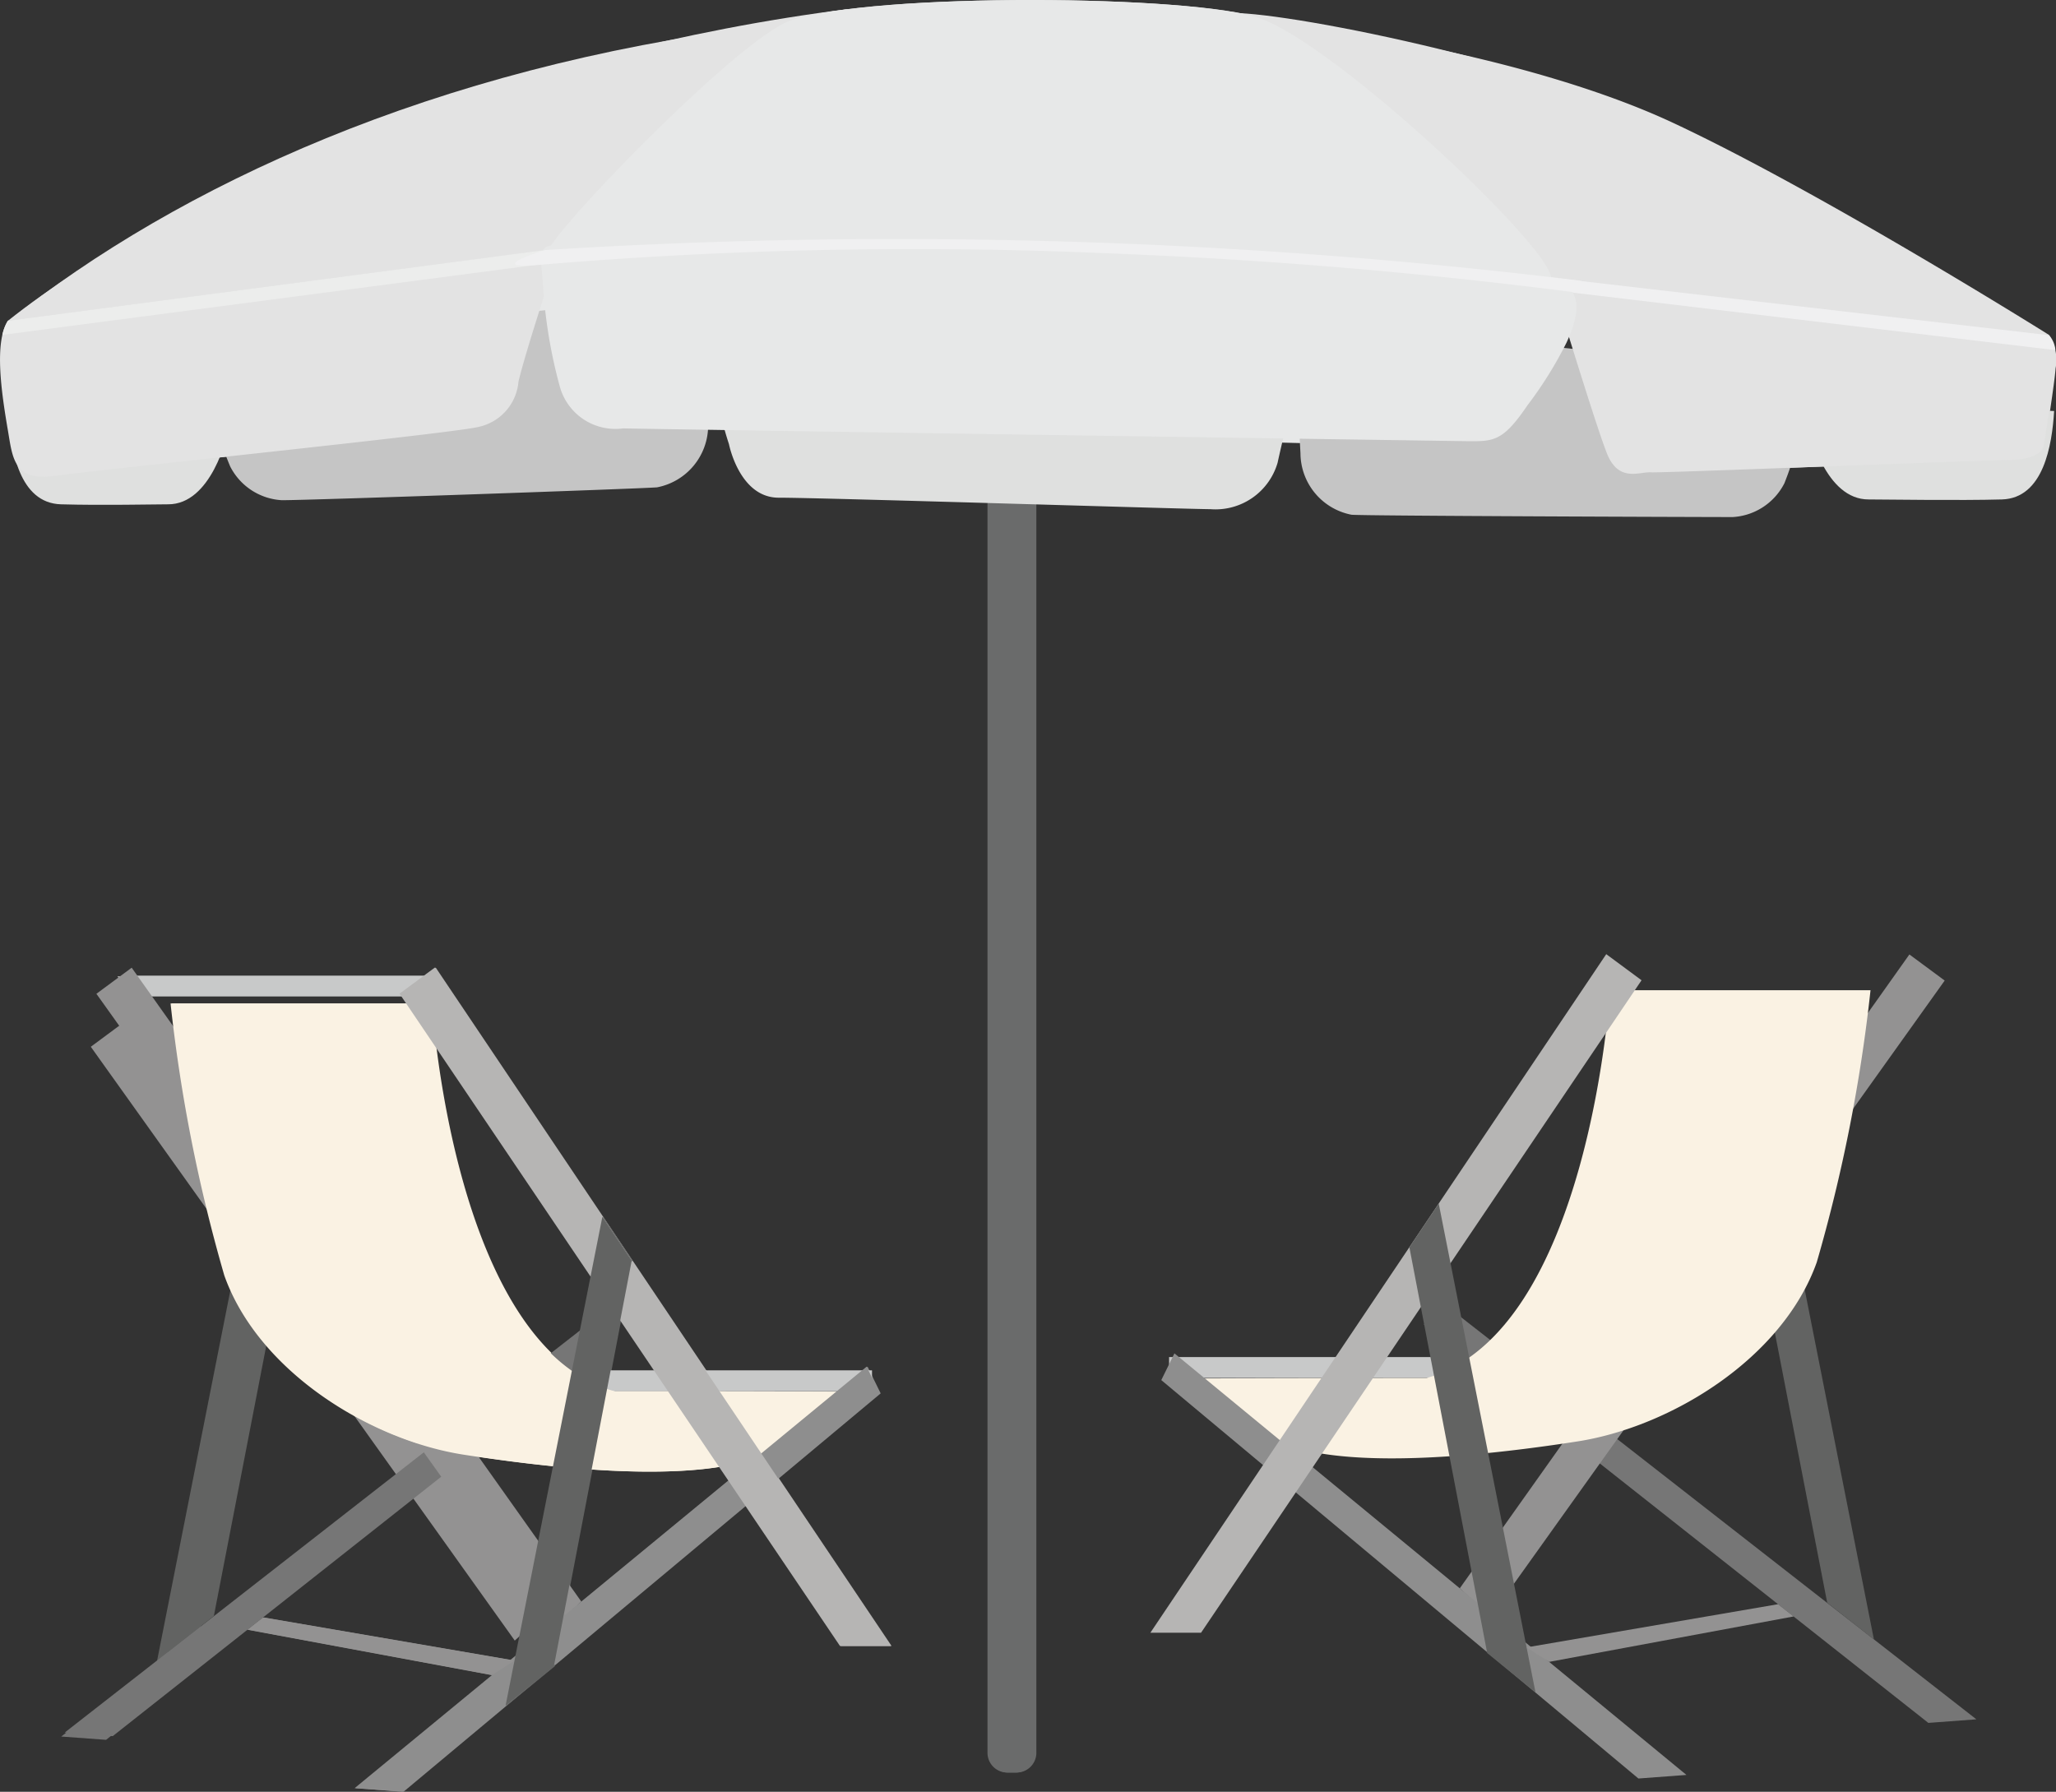 <svg id="Chairs" xmlns="http://www.w3.org/2000/svg" xmlns:xlink="http://www.w3.org/1999/xlink" width="62.559" height="54.52" viewBox="0 0 62.559 54.52">
  <rect x="0" y="0" width="62.559" height="54.52" fill="#333333" stroke="none"/>
  <defs>
    <clipPath id="clip-path">
      <rect id="Rectangle_12269" data-name="Rectangle 12269" width="62.559" height="54.52" fill="none"/>
    </clipPath>
  </defs>
  <path id="Path_220599" data-name="Path 220599" d="M3.571,27.716l.555.594h8.035v-.594Z" transform="translate(0 1.994)" fill="#c8c9c9"/>
  <path id="Path_220600" data-name="Path 220600" d="M16.208,38.928l.555.593H24.8v-.593Z" transform="translate(1.352 2.8)" fill="#c8c9c9"/>
  <path id="Path_220601" data-name="Path 220601" d="M16.7,37.644l.865.358L3.227,49.32l-1.364-.1Z" transform="translate(0 3.619)" fill="#767676"/>
  <path id="Path_220602" data-name="Path 220602" d="M2.763,28.232l1-.741L16.538,45.5l-.875.8Z" transform="translate(0 3.619)" fill="#939292"/>
  <path id="Path_220603" data-name="Path 220603" d="M7.348,33.933l1.005.357L6.1,45.909,4.773,46.947Z" transform="translate(0 3.619)" fill="#626362"/>
  <g id="Group_5183" data-name="Group 5183">
    <g id="Group_5182" data-name="Group 5182" clip-path="url(#clip-path)">
      <path id="Path_220604" data-name="Path 220604" d="M4.867,28.506H12.8s.627,10.411,5.583,11.8c4.124,0,6.879.013,6.879.013l-2.1,1.717s-1.2,1.466-9.367.2c-2.847-.442-6.244-2.528-7.284-5.451a48.413,48.413,0,0,1-1.636-8.276" transform="translate(0.346 2.027)" fill="#faf2e3"/>
      <path id="Path_220605" data-name="Path 220605" d="M25.679,38.824l.4.813L11.56,51.759,10.1,51.65Z" transform="translate(0.718 2.76)" fill="#8e8e8e"/>
      <path id="Path_220606" data-name="Path 220606" d="M11.375,28.281l1.074-.794L26.32,48.13H24.777Z" transform="translate(0.809 1.954)" fill="#b6b5b4"/>
      <path id="Path_220607" data-name="Path 220607" d="M17.332,34.569l.893,1.329L15.857,48.244l-1.47,1.2Z" transform="translate(1.023 2.458)" fill="#626362"/>
      <path id="Path_220608" data-name="Path 220608" d="M7.528,45.949l7.653,1.314-.687.441-7.44-1.382Z" transform="translate(0.502 3.267)" fill="#939292"/>
      <path id="Path_220609" data-name="Path 220609" d="M28.938,53.1h-.26a.6.6,0,0,1-.6-.6V12.329a.6.6,0,0,1,.6-.6h.26a.6.6,0,0,1,.6.6V52.5a.6.6,0,0,1-.6.6" transform="translate(1.996 0.834)" fill="#6a6b6b"/>
      <path id="Path_220610" data-name="Path 220610" d="M.247,9.71C5.431,5.587,13.187,2,23.165.746,20.656,1.7,17.04,7.5,17.04,7.5Z" transform="translate(0.018 0.053)" fill="#e3e3e3"/>
      <path id="Path_220611" data-name="Path 220611" d="M17.055,7.048A34.851,34.851,0,0,0,15.8,11.111a1.421,1.421,0,0,1-1.194,1.374c-.6.18-11.652,1.314-12.907,1.494S.407,13.422.266,12.6c-.2-1.167-.422-2.685,0-3.343Z" transform="translate(0.002 0.501)" fill="#e3e3e3"/>
      <path id="Path_220612" data-name="Path 220612" d="M16.894,7.485c.1-.27.156-.437.156-.437L.258,9.262a1.376,1.376,0,0,0-.167.428Z" transform="translate(0.006 0.501)" fill="#ecedec"/>
      <path id="Path_220613" data-name="Path 220613" d="M35.642.748A25.031,25.031,0,0,1,44.683,8.39l15.129,1.75S52.876,5.788,48.352,3.677,36.676.533,35.642.748" transform="translate(2.534 0.051)" fill="#e3e3e3"/>
      <path id="Path_220614" data-name="Path 220614" d="M59.212,9.635a1.373,1.373,0,0,1,.2,1.013c-.021.377-.3,2.171-.335,2.347-.061.3-.521.442-1.048.439s-10.562.4-10.907.377-.974.315-1.33-.566-1.713-5.361-1.713-5.361Z" transform="translate(3.134 0.561)" fill="#e3e3e3"/>
      <path id="Path_220615" data-name="Path 220615" d="M59.407,10.089a.805.805,0,0,0-.195-.454L44.084,7.885l.175.4Z" transform="translate(3.134 0.561)" fill="#f0f0f1"/>
      <path id="Path_220616" data-name="Path 220616" d="M15.7,7.468c.607-1,5.784-6.329,7.282-6.843,2.507-.86,12.273-.783,14.29-.064,2.37.844,9.619,6.884,9.623,7.8,0,.554-.828.425-.828.425l-30.624-.6Z" transform="translate(1.098 0)" fill="#e7e8e8"/>
      <path id="Path_220617" data-name="Path 220617" d="M16.092,7.6c-.733.295-1.275.883-1.008,1.567a8.467,8.467,0,0,0,.962,2.029c.517.717.684,1.249,1.93,1.283.685.019,24.371.623,24.9.629.8.007,1.082.007,1.822-1.085a12,12,0,0,0,1.191-1.911c.8-1.73-.138-1.894-1.021-2.128C39.512,6.561,19.243,6.334,16.092,7.6" transform="translate(1.067 0.481)" fill="#e7e8e8"/>
      <path id="Path_220618" data-name="Path 220618" d="M16.245,7.126a160.036,160.036,0,0,1,30.368.856c.6.073,1.351,1.065,0,.855A117.2,117.2,0,0,0,15.98,7.914c-1.775.151.265-.788.265-.788" transform="translate(1.084 0.481)" fill="#f0f0f1"/>
      <path id="Path_220619" data-name="Path 220619" d="M3.546,27.716h9.2v.635H4.14Z" transform="translate(0.252 1.97)" fill="#c8c9c9"/>
      <path id="Path_220620" data-name="Path 220620" d="M16.183,38.928h9.2v.635H16.777Z" transform="translate(1.15 2.768)" fill="#c8c9c9"/>
      <path id="Path_220621" data-name="Path 220621" d="M17.725,37.644l.926.383L3.3,50.15l-1.461-.109Z" transform="translate(0.131 2.676)" fill="#767676"/>
      <path id="Path_220622" data-name="Path 220622" d="M2.738,28.285l1.074-.794L17.493,46.778l-.938.857Z" transform="translate(0.195 1.954)" fill="#939292"/>
      <path id="Path_220623" data-name="Path 220623" d="M7.506,33.933l1.076.382L6.169,46.76,4.748,47.872Z" transform="translate(0.338 2.412)" fill="#626362"/>
      <path id="Path_220624" data-name="Path 220624" d="M4.842,28.506h7.929s.627,10.411,5.583,11.8c4.124,0,6.879.013,6.879.013l-2.1,1.717s-1.2,1.466-9.367.2c-2.847-.442-6.244-2.528-7.284-5.451a48.412,48.412,0,0,1-1.636-8.276" transform="translate(0.344 2.027)" fill="#faf2e3"/>
      <path id="Path_220625" data-name="Path 220625" d="M25.653,38.824l.4.813L11.535,51.759l-1.461-.109Z" transform="translate(0.716 2.76)" fill="#8e8e8e"/>
      <path id="Path_220626" data-name="Path 220626" d="M11.35,28.281l1.074-.794L26.295,48.13H24.752Z" transform="translate(0.807 1.954)" fill="#b6b5b4"/>
      <path id="Path_220627" data-name="Path 220627" d="M17.307,34.569,18.2,35.9,15.832,48.244l-1.47,1.2Z" transform="translate(1.021 2.458)" fill="#626362"/>
      <path id="Path_220628" data-name="Path 220628" d="M7.5,45.949l7.653,1.314-.687.441-7.44-1.382Z" transform="translate(0.5 3.267)" fill="#939292"/>
      <path id="Path_220629" data-name="Path 220629" d="M42.411,38.552h-9.2v.635h8.606Z" transform="translate(2.361 2.741)" fill="#c8c9c9"/>
      <path id="Path_220630" data-name="Path 220630" d="M41.374,37.268l-.926.383L55.8,49.774l1.461-.109Z" transform="translate(2.875 2.65)" fill="#767676"/>
      <path id="Path_220631" data-name="Path 220631" d="M56.224,27.908l-1.074-.794L41.47,46.4l.937.857Z" transform="translate(2.948 1.928)" fill="#939292"/>
      <path id="Path_220632" data-name="Path 220632" d="M50.731,33.557l-1.076.382,2.413,12.445L53.489,47.5Z" transform="translate(3.53 2.386)" fill="#626362"/>
      <path id="Path_220633" data-name="Path 220633" d="M54.494,28.13H46.565s-.627,10.411-5.583,11.8c-4.124,0-6.879.013-6.879.013l2.1,1.717s1.2,1.466,9.367.2c2.847-.442,6.244-2.528,7.284-5.451a48.413,48.413,0,0,0,1.636-8.276" transform="translate(2.425 2)" fill="#faf2e3"/>
      <path id="Path_220634" data-name="Path 220634" d="M33.39,38.447l-.4.813L47.508,51.383l1.461-.109Z" transform="translate(2.345 2.733)" fill="#8e8e8e"/>
      <path id="Path_220635" data-name="Path 220635" d="M47.625,27.9l-1.074-.794L32.68,47.753h1.542Z" transform="translate(2.323 1.927)" fill="#b6b5b4"/>
      <path id="Path_220636" data-name="Path 220636" d="M40.931,34.192l-.893,1.329,2.368,12.346,1.47,1.2Z" transform="translate(2.846 2.431)" fill="#626362"/>
      <path id="Path_220637" data-name="Path 220637" d="M51.019,45.572l-7.653,1.314.687.441,7.44-1.382Z" transform="translate(3.083 3.24)" fill="#939292"/>
      <path id="Path_220638" data-name="Path 220638" d="M.247,11.819c.062,1.033.32,2.656,1.591,2.692s2.8,0,3.257,0c1.295.006,1.814-2.012,1.89-2.505S.247,11.819.247,11.819" transform="translate(0.018 0.834)" fill="#dfe0df"/>
      <path id="Path_220639" data-name="Path 220639" d="M28.913,53.1h-.26a.6.6,0,0,1-.6-.6V12.329a.6.6,0,0,1,.6-.6h.26a.6.6,0,0,1,.6.6V52.5a.6.6,0,0,1-.6.6" transform="translate(1.994 0.834)" fill="#6a6b6b"/>
      <path id="Path_220640" data-name="Path 220640" d="M58.854,11.681c-.062,1.033-.32,2.656-1.591,2.692s-3.591,0-4.052,0c-1.3.006-1.816-2.012-1.892-2.505s7.534-.186,7.534-.186" transform="translate(3.648 0.824)" fill="#dfe0df"/>
      <path id="Path_220641" data-name="Path 220641" d="M5.818,11.129A14.182,14.182,0,0,0,6.59,13.6a1.882,1.882,0,0,0,1.575,1.027c.9,0,11.1-.357,11.416-.392a1.916,1.916,0,0,0,1.552-1.87,35.376,35.376,0,0,0,0-4.028L6.59,9.829Z" transform="translate(0.414 0.593)" fill="#c5c5c5"/>
      <path id="Path_220642" data-name="Path 220642" d="M52.258,11.909a9.763,9.763,0,0,1-.586,2.149A1.885,1.885,0,0,1,50.1,15.085c-.9,0-11.284-.035-11.6-.071a1.916,1.916,0,0,1-1.552-1.87,35.376,35.376,0,0,1,0-4.028l14.542,1.493Z" transform="translate(2.622 0.648)" fill="#c5c5c5"/>
      <path id="Path_220643" data-name="Path 220643" d="M20.314,10.918a10.323,10.323,0,0,0,.423,1.834s.318,1.632,1.518,1.628,12.463.349,13.131.349a1.968,1.968,0,0,0,2.044-1.412c.246-1.129.635-2.576.635-2.576Z" transform="translate(1.444 0.764)" fill="#dfe0df"/>
      <path id="Path_220644" data-name="Path 220644" d="M.222,9.745C5.406,5.622,15.819,1.511,25.8.256c-2.35,1.139-8.783,7.275-8.783,7.275Z" transform="translate(0.016 0.018)" fill="#e3e3e3"/>
      <path id="Path_220645" data-name="Path 220645" d="M17.03,7.048s-1.008,3.025-1.254,4.063a1.542,1.542,0,0,1-1.2,1.374c-.6.18-11.651,1.314-12.906,1.494S.382,13.422.241,12.6c-.2-1.167-.422-2.685,0-3.343Z" transform="translate(0 0.501)" fill="#e3e3e3"/>
      <path id="Path_220646" data-name="Path 220646" d="M16.869,7.485c.1-.27.156-.437.156-.437L.233,9.262a1.376,1.376,0,0,0-.167.428Z" transform="translate(0.005 0.501)" fill="#ecedec"/>
      <path id="Path_220647" data-name="Path 220647" d="M34.755.388C40.4,3.041,44.808,8.525,44.808,8.525l15.088,1.7-.048-.058S53,5.924,48.477,3.813,35.789.173,34.755.388" transform="translate(2.471 0.026)" fill="#e3e3e3"/>
      <path id="Path_220648" data-name="Path 220648" d="M59.187,9.635a1.373,1.373,0,0,1,.2,1.013c-.021.377-.3,2.171-.335,2.347-.061.3-.521.442-1.048.439s-10.562.4-10.907.377-.974.315-1.33-.566-1.713-5.361-1.713-5.361Z" transform="translate(3.132 0.561)" fill="#e3e3e3"/>
      <path id="Path_220649" data-name="Path 220649" d="M59.382,10.089a.805.805,0,0,0-.195-.454L44.059,7.885l.175.4Z" transform="translate(3.132 0.561)" fill="#f0f0f1"/>
      <path id="Path_220650" data-name="Path 220650" d="M15.676,7.468c.607-1,5.784-6.329,7.282-6.843,2.507-.86,12.273-.783,14.29-.064,2.37.844,8.842,6.965,8.846,7.885,0,.554-.051.344-.051.344L15.42,8.19Z" transform="translate(1.096 0)" fill="#e7e8e8"/>
      <path id="Path_220651" data-name="Path 220651" d="M15.679,7c-.39.073-.322.359-.256,1.09a15.12,15.12,0,0,0,.515,3.193,1.754,1.754,0,0,0,1.93,1.283c.685.019,25.164.383,25.689.389.8.007,1.082.007,1.822-1.085a11.982,11.982,0,0,0,1.192-1.911c.8-1.729-.139-1.894-1.021-2.128C40.2,6.407,19.253,6.329,15.679,7" transform="translate(1.093 0.469)" fill="#e7e8e8"/>
      <path id="Path_220652" data-name="Path 220652" d="M15.54,7.126a171.231,171.231,0,0,1,31.387.917c.6.073,1.285.539-.081.364-4.5-.575-9.121-.989-14.352-1.19a135.516,135.516,0,0,0-17.113.358c-1.775.151.159-.449.159-.449" transform="translate(1.04 0.483)" fill="#f0f0f1"/>
    </g>
  </g>
</svg>
